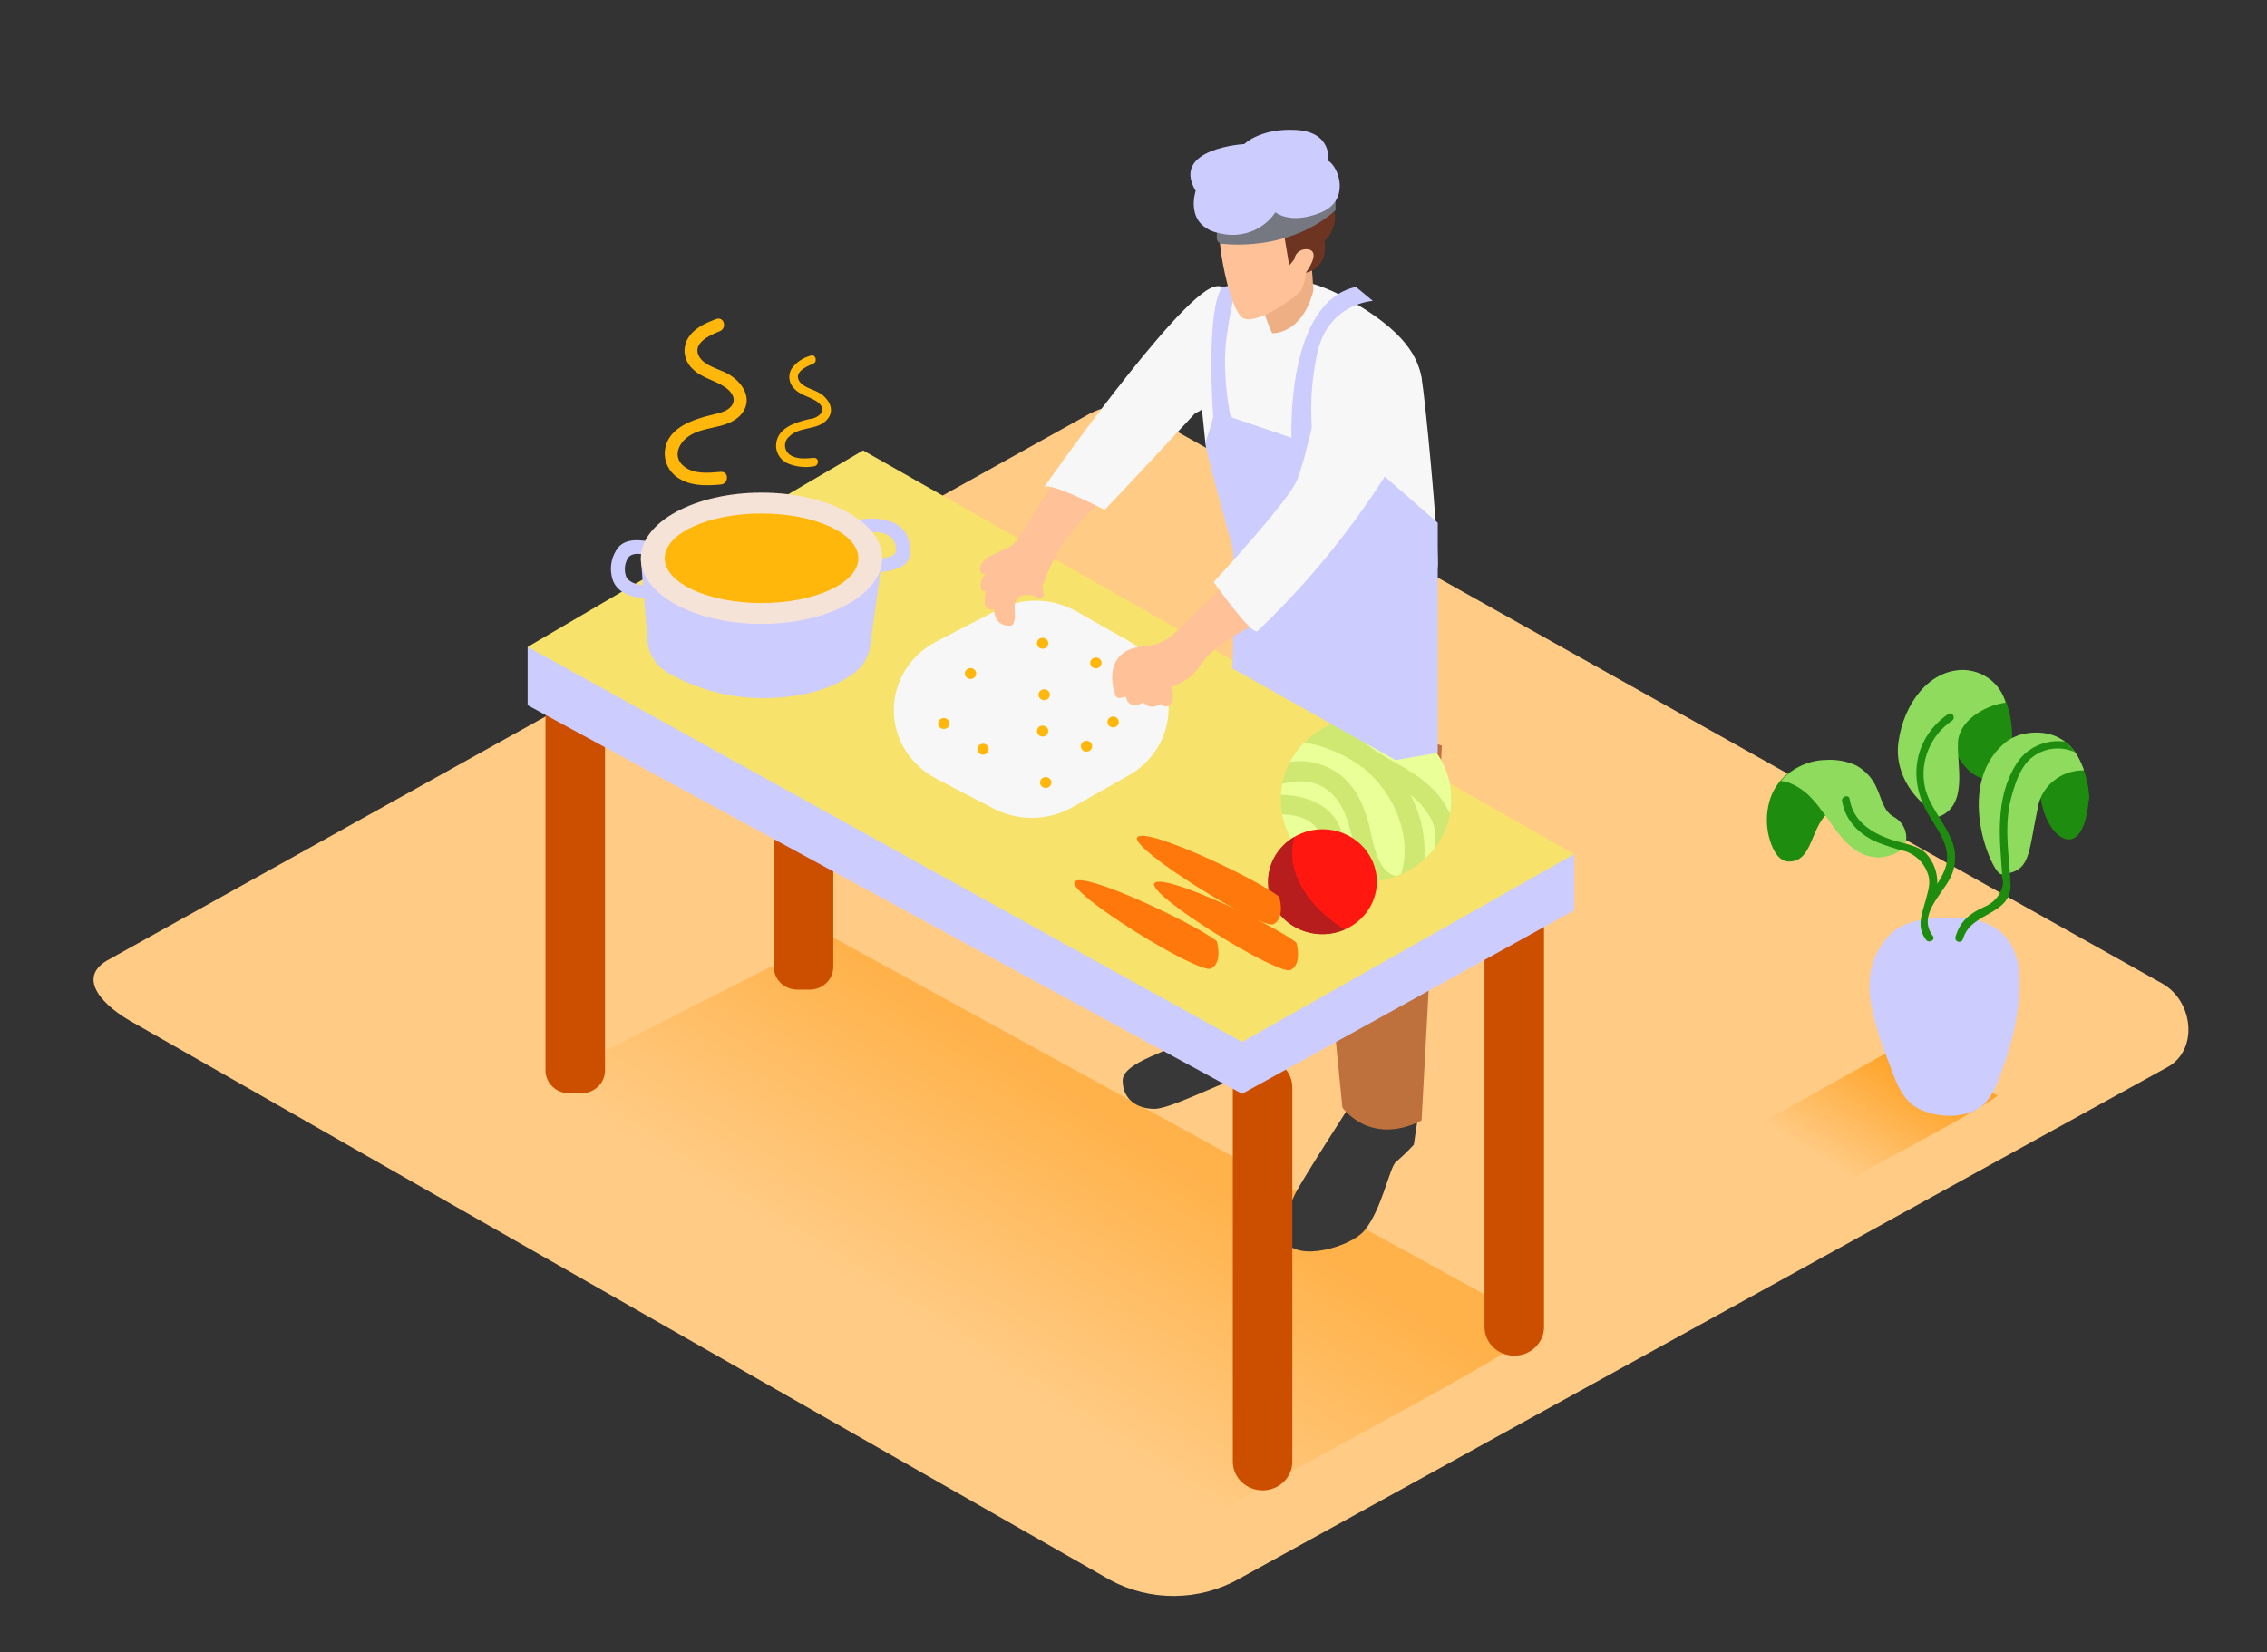 <svg width="236" height="172" viewBox="0 0 236 172" fill="none" xmlns="http://www.w3.org/2000/svg">
<rect x="0" y="0" width="236" height="172" fill="#333333" stroke="none"/>
<path d="M115.546 164.489L13.978 106.53C10.746 104.779 7.972 101.897 11.123 100.015L113.05 43.291C114.58 42.375 116.9 41.778 118.455 42.648L225.086 102.392C228.319 104.205 228.902 109.271 225.675 111.084L128.947 164.398C126.915 165.538 124.609 166.145 122.259 166.161C119.909 166.177 117.595 165.601 115.546 164.489Z" fill="#FFCB85"/>
<path d="M198.084 108.651C192.485 111.863 186.779 114.904 181.239 118.196L191.177 123.682C194.157 121.715 205.12 116.206 207.976 114.074L198.084 108.651Z" fill="url(#paint0_linear_11_476)"/>
<path d="M160.742 138.156L86.507 97.48L47.522 117.264L123.73 159.333C130.301 154.989 154.454 142.863 160.742 138.156Z" fill="url(#paint1_linear_11_476)"/>
<path d="M127.257 104.637C127.257 104.637 126.975 106.343 124.449 107.878C121.923 109.413 116.871 110.573 116.871 112.5C116.871 114.427 118.331 115.45 120.192 115.45C122.052 115.45 128.17 112.113 130.561 111.727C132.313 111.368 134.011 110.795 135.612 110.021C135.612 110.021 136.013 103.876 134.682 101.437C133.351 98.998 127.257 104.637 127.257 104.637Z" fill="#383838"/>
<path d="M140.806 114.688C140.806 114.688 135.506 122.903 134.823 124.313C134.235 125.564 133.057 128.048 133.758 129.191C135.171 131.465 140.629 129.759 142.001 128.162C143.862 125.979 144.662 121.488 145.322 120.976C145.977 120.412 146.598 119.812 147.182 119.18L148.166 112.528" fill="#383838"/>
<path d="M123.736 73.552L127.269 104.637C127.269 104.637 131.732 107.133 136.69 103.728V84.217L139.746 115.302C139.746 115.302 142.566 119.384 147.989 116.661L150.103 77.634L123.783 68.538" fill="#BE713D"/>
<path d="M84.293 58.015H83.009C81.653 58.015 80.554 59.076 80.554 60.385V100.664C80.554 101.973 81.653 103.034 83.009 103.034H84.293C85.649 103.034 86.748 101.973 86.748 100.664V60.385C86.748 59.076 85.649 58.015 84.293 58.015Z" fill="#CC4F00"/>
<path d="M134.535 113.21C134.535 111.559 133.148 110.22 131.438 110.22C129.727 110.22 128.341 111.559 128.341 113.21V152.175C128.341 153.827 129.727 155.166 131.438 155.166C133.148 155.166 134.535 153.827 134.535 152.175V113.21Z" fill="#CC4F00"/>
<path d="M160.737 93.609C160.737 91.957 159.35 90.618 157.639 90.618C155.929 90.618 154.542 91.957 154.542 93.609V138.156C154.542 139.808 155.929 141.146 157.639 141.146C159.35 141.146 160.737 139.808 160.737 138.156V93.609Z" fill="#CC4F00"/>
<path d="M60.529 68.805H59.245C57.889 68.805 56.79 69.866 56.79 71.176V111.454C56.79 112.763 57.889 113.824 59.245 113.824H60.529C61.885 113.824 62.984 112.763 62.984 111.454V71.176C62.984 69.866 61.885 68.805 60.529 68.805Z" fill="#CC4F00"/>
<path d="M54.929 67.35V73.421L129.306 113.881L163.887 94.774V88.93" fill="#CCCCFF"/>
<path d="M54.929 67.35L89.851 46.895L163.887 88.93L129.306 108.486L54.929 67.35Z" fill="#F7E26B"/>
<path d="M66.711 58.123L67.412 66.736C67.462 67.394 67.672 68.031 68.025 68.596C68.377 69.161 68.864 69.638 69.443 69.987C72.624 71.85 76.294 72.784 80.012 72.676C84.652 72.568 87.437 71.181 88.932 70.067C89.836 69.387 90.424 68.39 90.569 67.293L91.853 58.123" fill="#CCCCFF"/>
<path d="M68.996 60.812C67.965 60.999 65.869 61.158 65.216 60.112C64.993 59.564 64.993 58.955 65.216 58.407C65.504 57.605 66.205 57.611 66.982 57.719C67.918 57.85 68.319 56.468 67.376 56.338C66.317 56.19 65.18 56.116 64.391 56.952C64.064 57.364 63.829 57.838 63.704 58.343C63.578 58.849 63.563 59.374 63.661 59.885C64.056 62.409 67.406 62.551 69.431 62.159C70.332 62.023 69.932 60.641 68.996 60.812Z" fill="#CCCCFF"/>
<path d="M94.673 56.542C94.22 54.069 91.447 53.762 89.333 54.115C88.391 54.268 88.791 55.65 89.727 55.496C90.905 55.303 92.63 55.229 93.148 56.537C93.343 57.02 93.407 57.571 92.948 57.821C92.347 58.098 91.673 58.189 91.017 58.083C90.081 57.958 89.68 59.339 90.622 59.464C91.761 59.664 92.937 59.478 93.949 58.936C94.832 58.407 94.838 57.429 94.673 56.542Z" fill="#CCCCFF"/>
<path d="M79.276 64.956C86.216 64.956 91.841 61.897 91.841 58.123C91.841 54.349 86.216 51.289 79.276 51.289C72.337 51.289 66.711 54.349 66.711 58.123C66.711 61.897 72.337 64.956 79.276 64.956Z" fill="#F5E3D7"/>
<path d="M79.276 62.784C84.843 62.784 89.356 60.697 89.356 58.123C89.356 55.548 84.843 53.461 79.276 53.461C73.709 53.461 69.196 55.548 69.196 58.123C69.196 60.697 73.709 62.784 79.276 62.784Z" fill="#FFB70C"/>
<path d="M142.207 91.795C147.111 91.795 151.086 87.957 151.086 83.222C151.086 78.487 147.111 74.649 142.207 74.649C137.303 74.649 133.328 78.487 133.328 83.222C133.328 87.957 137.303 91.795 142.207 91.795Z" fill="#CFE872"/>
<path d="M133.457 82.756C136.337 82.847 139.016 83.99 139.752 86.895C140.134 88.418 140.111 90.232 140.476 91.624C141.042 91.733 141.618 91.788 142.195 91.789C142.348 91.789 142.495 91.789 142.643 91.789C142.149 91.201 141.763 90.536 141.5 89.822C140.729 87.816 140.647 85.496 139.463 83.648C137.962 81.312 135.683 80.988 133.481 81.619C133.408 81.995 133.361 82.374 133.34 82.756H133.457Z" fill="#EBFF99"/>
<path d="M137.862 88.537C137.656 85.945 136.095 84.865 133.463 84.785C133.707 86.059 134.246 87.263 135.041 88.306C135.835 89.35 136.864 90.207 138.05 90.811C137.956 90.044 137.92 89.282 137.862 88.537Z" fill="#EBFF99"/>
<path d="M145.21 79.373C146.906 80.334 148.46 81.238 149.708 82.756C150.202 83.353 150.616 84.008 150.939 84.706C151.188 83.385 151.11 82.027 150.713 80.741C150.315 79.455 149.609 78.277 148.651 77.305C147.694 76.332 146.512 75.591 145.202 75.142C143.891 74.694 142.49 74.55 141.112 74.723C139.298 76.076 144.003 78.685 145.21 79.373Z" fill="#EBFF99"/>
<path d="M148.966 85.24C148.436 84.286 147.711 83.445 146.835 82.767C147.937 84.829 148.434 87.143 148.272 89.458C148.651 89.121 149 88.752 149.314 88.356C149.57 87.309 149.448 86.21 148.966 85.24Z" fill="#EBFF99"/>
<path d="M145.934 90.755C146.965 86.963 145.145 82.693 142.154 80.147C140.319 78.683 138.122 77.703 135.777 77.304C135.177 77.906 134.671 78.59 134.276 79.334C135.15 79.196 136.044 79.23 136.905 79.432C137.765 79.634 138.575 80.001 139.287 80.51C140.971 81.71 141.836 83.512 142.395 85.394C142.908 87.099 143.161 90.738 145.339 91.221C145.528 91.153 145.699 91.062 145.875 90.976C145.887 90.901 145.907 90.826 145.934 90.755Z" fill="#EBFF99"/>
<path d="M137.679 97.253C140.801 97.253 143.332 94.809 143.332 91.795C143.332 88.781 140.801 86.337 137.679 86.337C134.557 86.337 132.027 88.781 132.027 91.795C132.027 94.809 134.557 97.253 137.679 97.253Z" fill="#FF1710"/>
<path d="M134.741 87.139C133.504 87.856 132.599 89.002 132.21 90.343C131.821 91.684 131.978 93.118 132.649 94.35C133.32 95.583 134.454 96.52 135.819 96.971C137.183 97.422 138.675 97.352 139.987 96.775C136.366 94.558 133.687 90.846 134.741 87.139Z" fill="#B71D1D"/>
<path d="M134.959 98.145C134.959 98.145 135.612 100.334 134.37 100.988C133.128 101.641 119.267 93.085 120.18 91.948C121.093 90.811 132.833 96.394 134.959 98.145Z" fill="#FF780B"/>
<path d="M126.674 97.997C126.674 97.997 127.328 100.186 126.086 100.84C124.843 101.494 110.989 92.932 111.872 91.795C112.755 90.658 124.549 96.241 126.674 97.997Z" fill="#FF780B"/>
<path d="M133.175 93.376C133.175 93.376 133.828 95.564 132.586 96.218C131.344 96.872 117.495 88.31 118.402 87.167C119.309 86.025 131.049 91.624 133.175 93.376Z" fill="#FF780B"/>
<path d="M111.66 84.035L117.513 80.726C118.774 80.011 119.82 78.989 120.547 77.763C121.273 76.537 121.656 75.149 121.656 73.737C121.656 72.324 121.273 70.936 120.547 69.71C119.82 68.484 118.774 67.463 117.513 66.747L112.078 63.66C110.834 62.951 109.422 62.564 107.978 62.536C106.534 62.508 105.107 62.84 103.835 63.501L97.47 66.792C96.134 67.486 95.017 68.516 94.239 69.773C93.46 71.031 93.049 72.468 93.049 73.933C93.049 75.397 93.46 76.835 94.239 78.092C95.017 79.349 96.134 80.379 97.47 81.073L103.423 84.177C104.693 84.839 106.118 85.174 107.561 85.149C109.004 85.124 110.415 84.74 111.66 84.035Z" fill="#F7F7F7"/>
<path d="M114.439 51.517C114.151 51.739 113.85 51.966 113.591 52.199C113.803 51.903 114.027 51.631 114.233 51.306C114.498 50.914 113.844 50.55 113.585 50.943L113.426 51.17H113.379C113.37 51.118 113.349 51.069 113.319 51.025C113.289 50.981 113.249 50.943 113.204 50.915C113.158 50.886 113.106 50.867 113.053 50.858C112.999 50.849 112.944 50.851 112.891 50.863C112.961 50.749 113.038 50.636 113.103 50.522C113.141 50.465 113.161 50.399 113.163 50.331C113.165 50.263 113.147 50.196 113.111 50.137C113.076 50.078 113.025 50.03 112.963 49.998C112.901 49.965 112.831 49.95 112.761 49.953C112.932 49.703 113.108 49.453 113.267 49.197C113.497 48.834 112.985 48.487 112.679 48.76C112.372 49.032 112.002 49.385 111.678 49.703L111.713 49.641C111.743 49.586 111.758 49.524 111.757 49.461C111.755 49.399 111.737 49.338 111.704 49.284C111.671 49.23 111.624 49.186 111.568 49.155C111.512 49.124 111.448 49.107 111.383 49.106H111.283C111.245 49.114 111.209 49.13 111.177 49.152H111.142C111.123 49.165 111.105 49.18 111.089 49.197C111.06 49.138 111.014 49.087 110.958 49.05C110.902 49.012 110.837 48.99 110.769 48.985C110.701 48.979 110.632 48.992 110.571 49.02C110.509 49.048 110.456 49.092 110.418 49.146L108.004 52.847C107.232 54.03 106.449 55.786 105.383 56.747C104.659 57.401 101.65 57.924 102.086 59.499C102.103 59.56 102.136 59.616 102.183 59.661C102.229 59.706 102.287 59.738 102.351 59.754L102.563 59.794C102.374 59.987 102.236 60.221 102.161 60.477C102.086 60.732 102.077 61.001 102.133 61.261C102.146 61.311 102.168 61.358 102.2 61.399C102.231 61.441 102.27 61.475 102.316 61.502C102.361 61.528 102.412 61.546 102.464 61.553C102.517 61.561 102.57 61.558 102.622 61.545C102.524 61.947 102.49 62.361 102.522 62.773C102.519 62.924 102.568 63.072 102.66 63.194C102.753 63.317 102.884 63.406 103.034 63.45C103.179 63.479 103.331 63.455 103.458 63.381C103.523 64.354 103.935 65.178 105.171 65.144C105.225 65.142 105.277 65.129 105.324 65.107C105.372 65.084 105.414 65.051 105.448 65.011C105.481 64.972 105.505 64.925 105.519 64.875C105.532 64.826 105.534 64.774 105.525 64.723C105.593 64.664 105.637 64.583 105.648 64.496C105.713 63.967 105.56 63.416 105.648 62.898C105.86 61.761 107.15 61.761 108.062 62.205C108.286 62.313 108.651 62.205 108.651 61.892L108.528 60.903C108.579 60.861 108.618 60.806 108.639 60.744C109.814 57.278 112.032 54.23 115.01 51.989C115.352 51.744 114.816 51.233 114.439 51.517Z" fill="#FFC197"/>
<path d="M124.455 42.984C124.455 42.984 115.788 52.313 114.993 53.08C114.993 53.08 109.517 50.238 108.716 50.687C108.716 50.687 122.465 31.091 126.345 29.868C130.225 28.646 127.84 42.017 124.455 42.984Z" fill="#F7F7F7"/>
<path d="M125.479 46.065C125.479 46.065 124.637 38.015 124.637 37.537C124.637 37.06 125.738 29.863 127.222 29.863C128.706 29.863 133.198 27.282 139.858 30.892C146.517 34.502 147.665 37.373 148.018 39.533C148.372 41.693 149.673 55.064 149.673 58.76C149.673 62.455 138.757 63.211 138.757 63.211" fill="#F7F7F7"/>
<path d="M128.7 29.868C128.7 29.868 127.522 34.337 127.522 37.492C127.531 39.481 127.728 41.466 128.111 43.421L134.452 45.576C134.452 45.576 133.817 31.483 141.153 29.868L142.919 31.329C142.919 31.329 138.374 31.562 137.179 36.565C136.462 39.7 136.31 42.931 136.731 46.116L144.115 49.584L149.673 54.428V78.373L145.286 79.14L128.299 69.589C128.299 69.589 128.617 58.038 128.299 56.963C127.982 55.889 125.32 46.213 125.479 46.053C125.803 45.183 126.078 44.297 126.303 43.399C126.303 43.399 125.473 32.529 127.222 29.857L128.7 29.868Z" fill="#CCCCFF"/>
<path d="M131.444 63.609C130.896 63.956 130.331 64.291 129.772 64.626C129.907 64.49 130.06 64.371 130.184 64.223C130.227 64.172 130.256 64.112 130.266 64.046C130.515 63.769 130.744 63.474 130.949 63.165C130.995 63.1 131.013 63.021 131.002 62.944L131.273 62.728C131.32 62.689 131.355 62.638 131.375 62.582C131.395 62.525 131.398 62.464 131.385 62.406C131.372 62.347 131.342 62.294 131.3 62.25C131.257 62.207 131.203 62.175 131.143 62.159C131.127 62.113 131.099 62.071 131.062 62.036C131.026 62.002 130.981 61.977 130.932 61.962C130.883 61.948 130.832 61.945 130.781 61.953C130.731 61.962 130.684 61.982 130.643 62.011C130.343 62.21 130.054 62.421 129.754 62.625C129.57 62.669 129.39 62.73 129.218 62.807C129.577 62.438 129.942 62.074 130.296 61.67C130.333 61.635 130.361 61.592 130.379 61.545C130.397 61.498 130.404 61.448 130.399 61.398C130.395 61.348 130.379 61.3 130.353 61.256C130.327 61.213 130.291 61.176 130.248 61.147C130.608 60.834 130.078 60.323 129.719 60.636L129.306 61.005C129.29 60.987 129.273 60.969 129.253 60.954L129.536 60.681C129.825 60.323 129.354 59.823 129.006 60.169L128.829 60.351C128.824 60.283 128.798 60.218 128.756 60.164C128.713 60.109 128.656 60.068 128.59 60.044C128.523 60.02 128.452 60.015 128.382 60.029C128.313 60.043 128.25 60.076 128.199 60.124C126.775 61.564 125.332 62.989 123.872 64.399C123.151 65.169 122.363 65.879 121.517 66.519C120.551 67.168 119.668 67.185 118.573 67.355C115.846 67.764 115.311 70.107 116.129 72.415C116.158 72.507 116.222 72.585 116.309 72.632C116.395 72.68 116.498 72.694 116.594 72.671L117.048 72.58C117.092 72.57 117.134 72.553 117.171 72.528C117.401 73.29 117.901 73.739 118.967 73.16C118.988 73.147 119.008 73.131 119.026 73.114C119.456 73.683 120.086 73.683 120.728 73.37C120.765 73.351 120.799 73.326 120.828 73.296C120.895 73.383 120.985 73.451 121.089 73.493C121.192 73.536 121.305 73.552 121.416 73.54C121.84 73.501 122.052 73.091 122.105 72.728C122.118 72.327 122.061 71.927 121.935 71.545C122.609 71.278 123.247 70.935 123.836 70.522C124.667 69.891 125.014 69.049 125.715 68.316C127.322 66.611 129.901 65.474 131.891 64.228C132.227 63.978 131.85 63.347 131.444 63.609Z" fill="#FFC197"/>
<path d="M138.003 38.077C138.003 38.077 136.013 47.696 135.012 50.016C134.011 52.335 126.345 60.596 126.345 60.596C126.345 60.596 130.284 66.173 130.902 65.712C135.151 61.672 138.963 57.224 142.278 52.438C147.459 45.047 148.855 40.499 147.577 38.106C146.299 35.712 139.546 34.138 138.003 38.077Z" fill="#F7F7F7"/>
<path d="M131.332 31.847C131.332 31.847 132.233 34.405 132.445 34.689C132.445 34.689 135.524 34.894 136.737 30.238L136.472 26.605" fill="#EFAF84"/>
<path d="M138.274 20.681C138.274 20.681 139.328 22.063 138.863 23.45C138.397 24.837 137.879 25.053 137.879 25.053C137.879 25.053 138.468 27.822 135.919 28.402C133.369 28.982 132.074 24.03 133.128 23.285C134.182 22.54 138.274 20.681 138.274 20.681Z" fill="#6D3421"/>
<path d="M127.116 24.297C126.527 24.075 127.946 32.671 129.53 33.183C131.114 33.694 134.959 30.909 135.418 30.272C135.73 29.684 135.91 29.039 135.948 28.379C135.948 28.379 137.532 26.27 136.248 25.974C136.079 25.935 135.904 25.931 135.733 25.963C135.562 25.994 135.4 26.06 135.258 26.156C135.116 26.252 134.996 26.377 134.907 26.52C134.818 26.665 134.761 26.825 134.741 26.992L134.211 27.645L133.658 24.297C133.658 24.297 129.224 25.121 127.116 24.297Z" fill="#FFC197"/>
<path d="M126.669 24.297V24.775C126.668 24.93 126.729 25.079 126.838 25.193C126.947 25.307 127.097 25.377 127.257 25.389C129.024 25.565 134.688 25.764 139.033 21.892V20.187L130.79 22.273" fill="#757881"/>
<path d="M124.472 19.88C124.472 19.88 123.189 23.592 127.11 24.32C128.176 24.56 129.294 24.475 130.308 24.077C131.322 23.679 132.184 22.987 132.774 22.097C132.774 22.097 134.276 23.416 137.444 22.154C140.611 20.892 139.404 17.401 138.274 16.742C138.274 16.742 138.727 13.757 134.953 13.535C131.179 13.314 129.536 15.002 129.536 15.002C129.536 15.002 121.835 15.44 124.472 19.88Z" fill="#CCCCFF"/>
<path d="M190.182 79.123C191.23 79.063 192.277 79.258 193.226 79.692C194.196 80.222 194.951 81.054 195.37 82.051C195.835 83 196.047 84.353 197.018 84.967C197.399 85.163 197.729 85.439 197.984 85.775C198.225 86.1 198.378 86.478 198.43 86.875C198.483 87.272 198.433 87.675 198.284 88.049C197.854 88.884 196.053 89.396 195.228 89.243" fill="#8FDB5E"/>
<path d="M189.358 79.231C188.14 79.338 186.986 79.809 186.057 80.578C185.129 81.347 184.471 82.377 184.177 83.523C183.871 84.682 183.857 85.894 184.135 87.059C184.371 87.998 184.942 89.623 186.132 89.692C187.733 89.788 188.251 88.339 188.758 87.15C189.264 85.962 189.794 84.655 191.077 84.183C191.708 83.954 192.394 83.909 193.051 84.052C193.708 84.196 194.308 84.522 194.775 84.99L189.358 79.231Z" fill="#1E8C0E"/>
<path d="M196.659 85.513C195.694 84.302 194.893 82.983 193.951 81.75C193.424 80.944 192.793 80.207 192.072 79.555C189.841 78.509 187.038 79.47 185.396 81.3C185.625 81.369 185.937 81.38 186.108 81.443C187.095 81.81 187.972 82.41 188.657 83.188C189.641 84.24 190.424 85.53 191.284 86.65C192.703 88.469 194.581 89.965 197.007 88.879C198.585 88.179 197.372 86.371 196.659 85.513Z" fill="#8FDB5E"/>
<path d="M204.549 69.953C204.549 69.953 209.572 69.572 209.477 77.236C209.383 84.899 201.882 79.862 203.53 75.24" fill="#1E8C0E"/>
<path d="M203.825 77.497C203.772 75.166 206.486 73.461 208.777 73.159C208.528 72.181 207.944 71.312 207.12 70.693C206.297 70.074 205.281 69.741 204.237 69.749C200.798 69.834 198.225 73.205 197.643 77.179C197.06 81.153 200.192 83.66 200.192 83.66L201.852 85.024C204.902 83.87 203.725 79.623 203.825 77.497Z" fill="#8FDB5E"/>
<path d="M217.497 82.983C217.419 81.529 217.018 80.107 216.319 78.816C216 78.197 215.541 77.656 214.975 77.233C214.409 76.809 213.752 76.515 213.051 76.372L210.225 81.624C210.225 81.624 214.435 74.513 212.716 79.987C210.996 85.462 216.672 91.607 217.426 83.438C217.479 83.29 217.491 83.137 217.497 82.983Z" fill="#1E8C0E"/>
<path d="M197.525 96.667C197.525 96.667 193.745 99.038 194.799 104.592C195.17 106.516 195.731 108.4 196.477 110.22C197.207 112.022 197.748 114.359 199.633 115.376C201.399 116.326 204.108 116.513 205.88 115.456C207.499 114.501 208.076 112.329 208.671 110.715C209.379 108.728 209.864 106.673 210.119 104.586C211.897 91.17 197.525 96.667 197.525 96.667Z" fill="#CCCCFF"/>
<path d="M202.612 99.407C205.656 99.407 208.123 98.544 208.123 97.48C208.123 96.416 205.656 95.553 202.612 95.553C199.568 95.553 197.101 96.416 197.101 97.48C197.101 98.544 199.568 99.407 202.612 99.407Z" fill="#CCCCFF"/>
<path d="M203.059 87.224C202.288 85.428 200.851 83.921 200.398 82C200.112 80.698 200.227 79.344 200.728 78.105C201.23 76.866 202.095 75.795 203.218 75.024C203.636 74.729 203.218 74.046 202.806 74.342C199.273 76.815 198.602 81.033 200.657 84.626C201.293 85.763 202.123 86.809 202.512 88.037C203.018 89.64 202.453 90.794 201.676 92.017C201.719 90.829 201.28 89.672 200.451 88.793C199.538 87.975 198.184 87.838 197.048 87.469C194.852 86.752 192.926 85.542 192.549 83.182C192.473 82.682 191.684 82.898 191.766 83.393C192.072 85.326 193.385 86.707 195.158 87.582C196.219 88.015 197.311 88.372 198.426 88.651C198.909 88.831 199.35 89.104 199.721 89.454C200.091 89.804 200.384 90.223 200.581 90.686C201.099 91.823 200.745 92.636 200.457 93.762C200.074 95.217 199.474 96.474 200.51 97.85C200.816 98.253 201.523 97.85 201.217 97.452C199.562 95.251 202.206 93.159 203.095 91.272C203.39 90.634 203.54 89.943 203.534 89.245C203.528 88.546 203.366 87.857 203.059 87.224Z" fill="#1E8C0E"/>
<path d="M213.222 82.403C209.742 81.835 207.37 84.416 207.576 87.668C207.647 88.484 207.803 89.291 208.041 90.078C208.2 90.647 208.63 91.607 208.5 92.17C208.386 92.677 208.145 93.15 207.798 93.546C207.451 93.942 207.009 94.251 206.51 94.444C204.997 95.132 204.025 95.962 203.566 97.559C203.537 97.66 203.551 97.767 203.604 97.858C203.657 97.948 203.745 98.015 203.849 98.043C203.952 98.071 204.063 98.058 204.157 98.006C204.251 97.955 204.32 97.87 204.349 97.77C205.156 94.927 209.277 95.331 209.307 92.199C209.307 90.669 208.476 89.231 208.382 87.696C208.212 85.018 210.025 82.682 212.998 83.188C213.517 83.25 213.734 82.494 213.222 82.403Z" fill="#1E8C0E"/>
<path d="M216.337 78.816C214.989 76.411 212.533 75.849 210.131 76.542C209.799 76.672 209.476 76.824 209.165 76.997C203.118 81.323 207.399 91.09 208.341 91.016C211.42 90.772 211.103 89.021 212.133 84.126C212.309 83.021 212.895 82.015 213.78 81.295C214.666 80.575 215.792 80.189 216.949 80.209C216.788 79.728 216.583 79.262 216.337 78.816Z" fill="#8FDB5E"/>
<path d="M215.012 77.224C214.004 77.072 212.972 77.219 212.052 77.645C211.132 78.071 210.368 78.757 209.86 79.612C207.652 83.182 208.158 87.344 208.453 91.278C208.488 91.778 209.307 91.784 209.265 91.278C209.053 88.435 208.635 85.593 209.436 82.818C209.831 81.448 210.302 79.919 211.438 78.941C212.05 78.418 212.807 78.079 213.616 77.967C214.425 77.855 215.25 77.974 215.989 78.31L215.683 77.906C215.454 77.685 215.23 77.457 215.012 77.224Z" fill="#1E8C0E"/>
<path d="M75.684 38.873C74.736 38.379 73.4 38.1 72.811 37.168C71.963 35.781 73.865 34.894 74.919 34.49C75.726 34.183 75.372 32.904 74.554 33.217C73.376 33.66 72.199 34.189 71.569 35.309C71.306 35.797 71.21 36.353 71.294 36.897C71.377 37.441 71.636 37.945 72.034 38.339C72.988 39.357 74.389 39.55 75.508 40.329C76.061 40.721 76.615 41.38 76.273 42.063C75.932 42.745 75.096 42.955 74.407 43.12C72.14 43.66 69.19 44.541 69.202 47.327C69.221 47.869 69.388 48.397 69.687 48.856C69.986 49.316 70.406 49.69 70.903 49.942C72.169 50.63 73.647 50.562 75.025 50.448C75.896 50.374 75.902 49.055 75.025 49.129C73.771 49.231 72.299 49.396 71.245 48.589C70.191 47.782 70.444 46.605 71.245 45.792C72.835 44.194 75.614 44.877 77.133 43.171C78.528 41.568 77.268 39.698 75.684 38.873Z" fill="#FFB70C"/>
<path d="M85.135 40.823C84.499 40.493 83.604 40.306 83.209 39.686C82.621 38.76 83.916 38.163 84.617 37.89C85.158 37.685 84.923 36.827 84.375 37.037C83.554 37.257 82.843 37.755 82.373 38.441C82.198 38.768 82.133 39.14 82.189 39.505C82.245 39.869 82.419 40.207 82.685 40.471C83.321 41.153 84.269 41.284 85.04 41.801C85.411 42.063 85.782 42.506 85.553 42.938C85.405 43.136 85.214 43.3 84.993 43.419C84.772 43.538 84.527 43.608 84.275 43.626C82.756 43.99 80.783 44.575 80.789 46.468C80.803 46.832 80.915 47.185 81.116 47.493C81.317 47.8 81.598 48.051 81.932 48.219C82.8 48.6 83.767 48.717 84.705 48.555C85.294 48.509 85.294 47.623 84.705 47.674C83.863 47.742 82.88 47.85 82.173 47.31C82.032 47.195 81.918 47.052 81.84 46.89C81.763 46.729 81.722 46.553 81.722 46.375C81.722 46.197 81.763 46.02 81.84 45.859C81.918 45.697 82.032 45.554 82.173 45.44C83.239 44.371 85.117 44.825 86.106 43.683C87.037 42.631 86.195 41.352 85.135 40.823Z" fill="#FFB70C"/>
<path d="M108.539 66.406C108.383 66.406 108.233 66.466 108.123 66.572C108.013 66.679 107.951 66.823 107.951 66.974C107.951 67.125 108.013 67.27 108.123 67.376C108.233 67.483 108.383 67.543 108.539 67.543C108.696 67.543 108.845 67.483 108.956 67.376C109.066 67.27 109.128 67.125 109.128 66.974C109.128 66.823 109.066 66.679 108.956 66.572C108.845 66.466 108.696 66.406 108.539 66.406Z" fill="#FFB70C"/>
<path d="M101.032 69.555C100.876 69.555 100.726 69.615 100.616 69.722C100.505 69.828 100.443 69.973 100.443 70.124C100.443 70.275 100.505 70.419 100.616 70.526C100.726 70.632 100.876 70.692 101.032 70.692C101.188 70.692 101.338 70.632 101.449 70.526C101.559 70.419 101.621 70.275 101.621 70.124C101.621 69.973 101.559 69.828 101.449 69.722C101.338 69.615 101.188 69.555 101.032 69.555Z" fill="#FFB70C"/>
<path d="M113.108 77.122C112.952 77.122 112.803 77.182 112.692 77.289C112.582 77.395 112.52 77.54 112.52 77.691C112.52 77.841 112.582 77.986 112.692 78.093C112.803 78.199 112.952 78.259 113.108 78.259C113.265 78.259 113.414 78.199 113.525 78.093C113.635 77.986 113.697 77.841 113.697 77.691C113.697 77.54 113.635 77.395 113.525 77.289C113.414 77.182 113.265 77.122 113.108 77.122Z" fill="#FFB70C"/>
<path d="M108.704 71.761C108.548 71.761 108.398 71.821 108.288 71.928C108.178 72.034 108.115 72.179 108.115 72.33C108.115 72.48 108.178 72.625 108.288 72.732C108.398 72.838 108.548 72.898 108.704 72.898C108.86 72.898 109.01 72.838 109.121 72.732C109.231 72.625 109.293 72.48 109.293 72.33C109.293 72.179 109.231 72.034 109.121 71.928C109.01 71.821 108.86 71.761 108.704 71.761Z" fill="#FFB70C"/>
<path d="M102.333 77.435C102.177 77.435 102.028 77.495 101.917 77.601C101.807 77.708 101.745 77.852 101.745 78.003C101.745 78.154 101.807 78.299 101.917 78.405C102.028 78.512 102.177 78.572 102.333 78.572C102.49 78.572 102.639 78.512 102.75 78.405C102.86 78.299 102.922 78.154 102.922 78.003C102.922 77.852 102.86 77.708 102.75 77.601C102.639 77.495 102.49 77.435 102.333 77.435Z" fill="#FFB70C"/>
<path d="M98.253 74.757C98.097 74.757 97.947 74.817 97.837 74.924C97.726 75.03 97.664 75.175 97.664 75.326C97.664 75.476 97.726 75.621 97.837 75.728C97.947 75.834 98.097 75.894 98.253 75.894C98.409 75.894 98.559 75.834 98.669 75.728C98.78 75.621 98.842 75.476 98.842 75.326C98.842 75.175 98.78 75.03 98.669 74.924C98.559 74.817 98.409 74.757 98.253 74.757Z" fill="#FFB70C"/>
<path d="M108.863 80.903C108.707 80.903 108.557 80.963 108.447 81.069C108.336 81.176 108.274 81.32 108.274 81.471C108.274 81.622 108.336 81.766 108.447 81.873C108.557 81.98 108.707 82.04 108.863 82.04C109.019 82.04 109.169 81.98 109.28 81.873C109.39 81.766 109.452 81.622 109.452 81.471C109.452 81.32 109.39 81.176 109.28 81.069C109.169 80.963 109.019 80.903 108.863 80.903Z" fill="#FFB70C"/>
<path d="M115.882 74.598C115.726 74.598 115.576 74.658 115.465 74.764C115.355 74.871 115.293 75.016 115.293 75.166C115.293 75.317 115.355 75.462 115.465 75.568C115.576 75.675 115.726 75.735 115.882 75.735C116.038 75.735 116.188 75.675 116.298 75.568C116.409 75.462 116.471 75.317 116.471 75.166C116.471 75.016 116.409 74.871 116.298 74.764C116.188 74.658 116.038 74.598 115.882 74.598Z" fill="#FFB70C"/>
<path d="M108.539 75.547C108.383 75.547 108.233 75.607 108.123 75.714C108.013 75.82 107.951 75.965 107.951 76.116C107.951 76.266 108.013 76.411 108.123 76.518C108.233 76.624 108.383 76.684 108.539 76.684C108.696 76.684 108.845 76.624 108.956 76.518C109.066 76.411 109.128 76.266 109.128 76.116C109.128 75.965 109.066 75.82 108.956 75.714C108.845 75.607 108.696 75.547 108.539 75.547Z" fill="#FFB70C"/>
<path d="M114.086 68.452C113.93 68.452 113.78 68.512 113.67 68.619C113.559 68.725 113.497 68.87 113.497 69.021C113.497 69.172 113.559 69.316 113.67 69.423C113.78 69.529 113.93 69.589 114.086 69.589C114.242 69.589 114.392 69.529 114.502 69.423C114.613 69.316 114.675 69.172 114.675 69.021C114.675 68.87 114.613 68.725 114.502 68.619C114.392 68.512 114.242 68.452 114.086 68.452Z" fill="#FFB70C"/>
<defs>
<linearGradient id="paint0_linear_11_476" x1="190.695" y1="121.84" x2="197.751" y2="110.811" gradientUnits="userSpaceOnUse">
<stop offset="0.02" stop-color="#FFCB85"/>
<stop offset="0.969" stop-color="#FFA52C"/>
</linearGradient>
<linearGradient id="paint1_linear_11_476" x1="96.64" y1="138.622" x2="112.188" y2="114.317" gradientUnits="userSpaceOnUse">
<stop stop-color="#FFCB85"/>
<stop offset="1" stop-color="#FFB24A"/>
</linearGradient>
</defs>
</svg>
